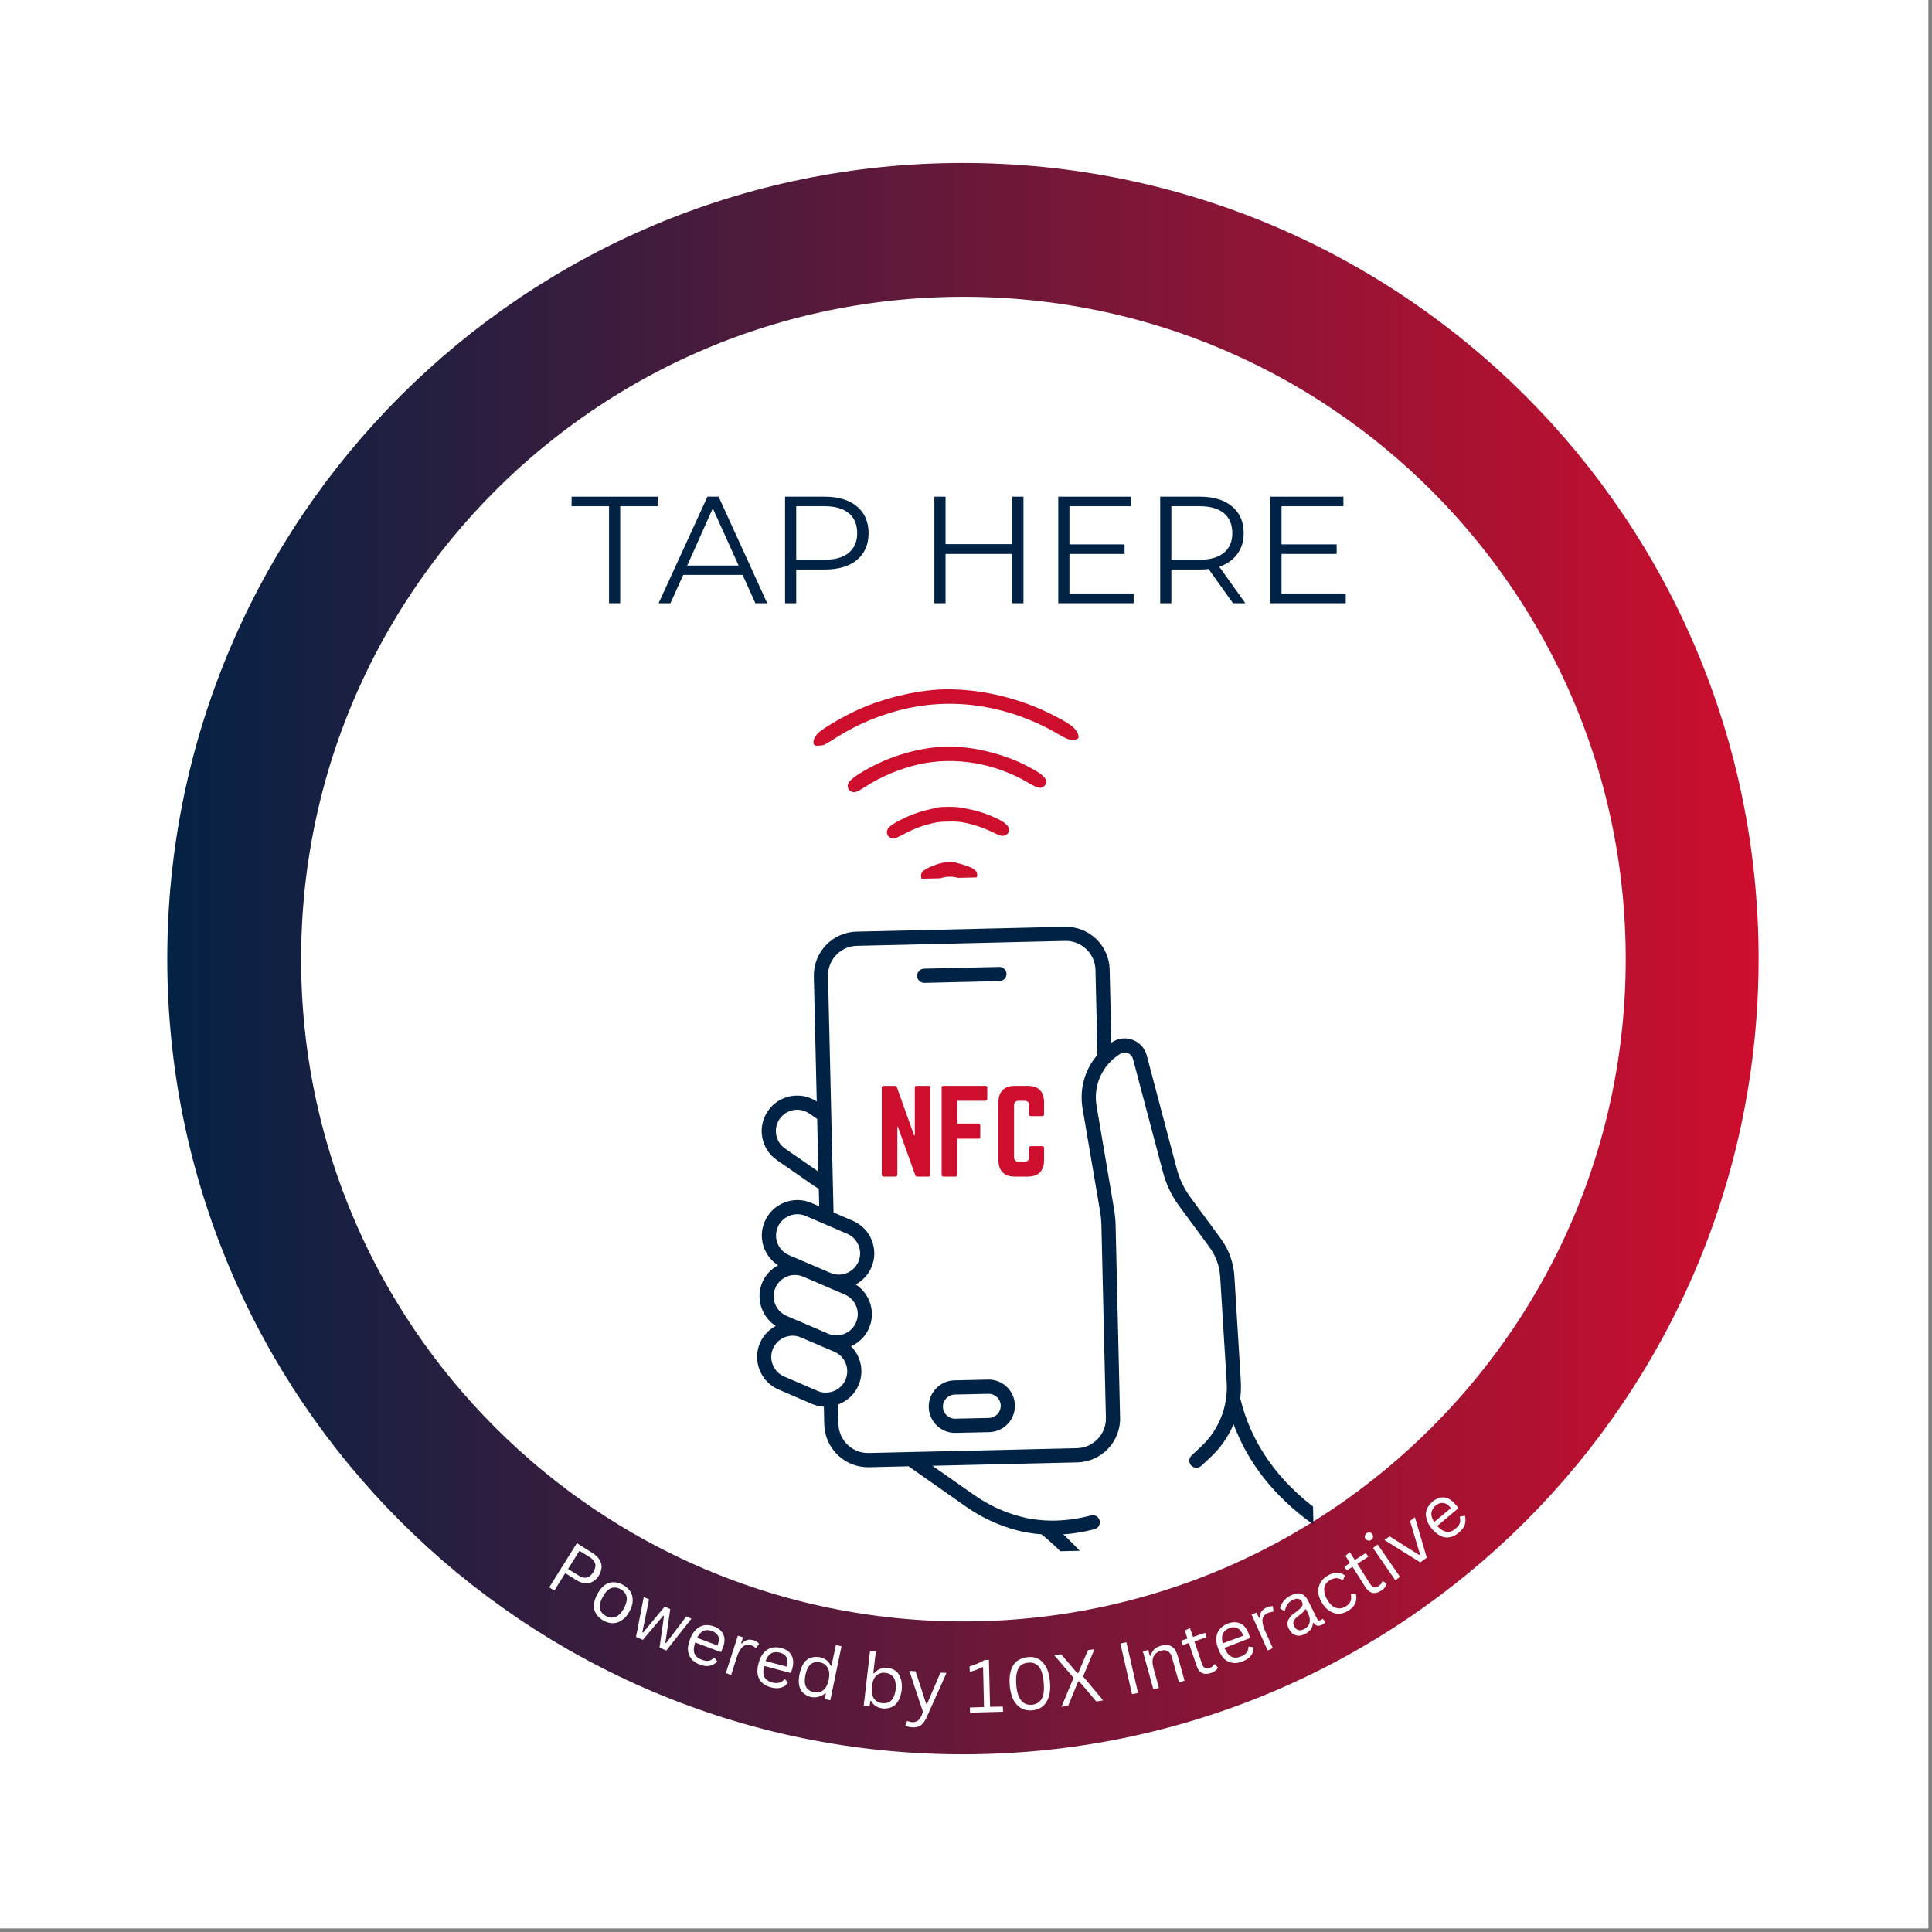 <svg xmlns="http://www.w3.org/2000/svg" xmlns:xlink="http://www.w3.org/1999/xlink" width="172" zoomAndPan="magnify" viewBox="0 0 129.75 129.75" height="172" preserveAspectRatio="xMidYMid meet" version="1.0"><rect x="0" y="0" width="129.75" height="129.75" fill="#808080" stroke="none"/><defs><g/><clipPath id="f20fb4fd2b"><path d="M 0 0 L 129.5 0 L 129.5 129.5 L 0 129.5 Z M 0 0 " clip-rule="nonzero"/></clipPath><clipPath id="0663417863"><path d="M 11.234 10.945 L 118.117 10.945 L 118.117 117.828 L 11.234 117.828 Z M 11.234 10.945 " clip-rule="nonzero"/></clipPath><clipPath id="f83176447c"><path d="M 64.676 10.945 C 35.16 10.945 11.234 34.871 11.234 64.387 C 11.234 93.902 35.16 117.828 64.676 117.828 C 94.188 117.828 118.117 93.902 118.117 64.387 C 118.117 34.871 94.188 10.945 64.676 10.945 Z M 64.676 10.945 " clip-rule="nonzero"/></clipPath><clipPath id="de511cb8fa"><path d="M 11.234 10.945 L 118.105 10.945 L 118.105 117.816 L 11.234 117.816 Z M 11.234 10.945 " clip-rule="nonzero"/></clipPath><clipPath id="1bbd7f8e09"><path d="M 64.668 10.945 C 35.16 10.945 11.234 34.871 11.234 64.383 C 11.234 93.891 35.16 117.816 64.668 117.816 C 94.18 117.816 118.105 93.891 118.105 64.383 C 118.105 34.871 94.18 10.945 64.668 10.945 Z M 64.668 10.945 " clip-rule="nonzero"/></clipPath><linearGradient x1="-0" gradientTransform="matrix(2.231, 0, 0, 2.231, 0, 0)" y1="32" x2="64" gradientUnits="userSpaceOnUse" y2="32" id="b642ac6999"><stop stop-opacity="1" stop-color="rgb(1.199%, 13.3%, 26.7%)" offset="0"/><stop stop-opacity="1" stop-color="rgb(1.509%, 13.269%, 26.665%)" offset="0.004"/><stop stop-opacity="1" stop-color="rgb(1.82%, 13.239%, 26.631%)" offset="0.008"/><stop stop-opacity="1" stop-color="rgb(2.132%, 13.208%, 26.598%)" offset="0.012"/><stop stop-opacity="1" stop-color="rgb(2.443%, 13.177%, 26.564%)" offset="0.016"/><stop stop-opacity="1" stop-color="rgb(2.754%, 13.147%, 26.529%)" offset="0.02"/><stop stop-opacity="1" stop-color="rgb(3.065%, 13.116%, 26.495%)" offset="0.023"/><stop stop-opacity="1" stop-color="rgb(3.375%, 13.086%, 26.46%)" offset="0.027"/><stop stop-opacity="1" stop-color="rgb(3.687%, 13.055%, 26.427%)" offset="0.031"/><stop stop-opacity="1" stop-color="rgb(3.998%, 13.025%, 26.393%)" offset="0.035"/><stop stop-opacity="1" stop-color="rgb(4.309%, 12.994%, 26.36%)" offset="0.039"/><stop stop-opacity="1" stop-color="rgb(4.619%, 12.964%, 26.324%)" offset="0.043"/><stop stop-opacity="1" stop-color="rgb(4.93%, 12.933%, 26.291%)" offset="0.047"/><stop stop-opacity="1" stop-color="rgb(5.241%, 12.903%, 26.257%)" offset="0.051"/><stop stop-opacity="1" stop-color="rgb(5.553%, 12.872%, 26.224%)" offset="0.055"/><stop stop-opacity="1" stop-color="rgb(5.862%, 12.842%, 26.189%)" offset="0.059"/><stop stop-opacity="1" stop-color="rgb(6.174%, 12.811%, 26.155%)" offset="0.062"/><stop stop-opacity="1" stop-color="rgb(6.485%, 12.781%, 26.122%)" offset="0.066"/><stop stop-opacity="1" stop-color="rgb(6.796%, 12.75%, 26.088%)" offset="0.07"/><stop stop-opacity="1" stop-color="rgb(7.106%, 12.72%, 26.053%)" offset="0.074"/><stop stop-opacity="1" stop-color="rgb(7.417%, 12.689%, 26.019%)" offset="0.078"/><stop stop-opacity="1" stop-color="rgb(7.729%, 12.659%, 25.986%)" offset="0.082"/><stop stop-opacity="1" stop-color="rgb(8.04%, 12.628%, 25.952%)" offset="0.086"/><stop stop-opacity="1" stop-color="rgb(8.351%, 12.598%, 25.917%)" offset="0.09"/><stop stop-opacity="1" stop-color="rgb(8.662%, 12.569%, 25.883%)" offset="0.094"/><stop stop-opacity="1" stop-color="rgb(8.972%, 12.538%, 25.85%)" offset="0.098"/><stop stop-opacity="1" stop-color="rgb(9.283%, 12.508%, 25.816%)" offset="0.102"/><stop stop-opacity="1" stop-color="rgb(9.595%, 12.477%, 25.781%)" offset="0.105"/><stop stop-opacity="1" stop-color="rgb(9.906%, 12.447%, 25.748%)" offset="0.109"/><stop stop-opacity="1" stop-color="rgb(10.216%, 12.416%, 25.713%)" offset="0.113"/><stop stop-opacity="1" stop-color="rgb(10.527%, 12.386%, 25.679%)" offset="0.117"/><stop stop-opacity="1" stop-color="rgb(10.838%, 12.355%, 25.645%)" offset="0.121"/><stop stop-opacity="1" stop-color="rgb(11.15%, 12.325%, 25.612%)" offset="0.125"/><stop stop-opacity="1" stop-color="rgb(11.459%, 12.294%, 25.577%)" offset="0.129"/><stop stop-opacity="1" stop-color="rgb(11.771%, 12.263%, 25.543%)" offset="0.133"/><stop stop-opacity="1" stop-color="rgb(12.082%, 12.233%, 25.51%)" offset="0.137"/><stop stop-opacity="1" stop-color="rgb(12.393%, 12.202%, 25.476%)" offset="0.141"/><stop stop-opacity="1" stop-color="rgb(12.703%, 12.172%, 25.441%)" offset="0.145"/><stop stop-opacity="1" stop-color="rgb(13.014%, 12.141%, 25.407%)" offset="0.148"/><stop stop-opacity="1" stop-color="rgb(13.325%, 12.111%, 25.374%)" offset="0.152"/><stop stop-opacity="1" stop-color="rgb(13.637%, 12.08%, 25.34%)" offset="0.156"/><stop stop-opacity="1" stop-color="rgb(13.948%, 12.05%, 25.305%)" offset="0.16"/><stop stop-opacity="1" stop-color="rgb(14.259%, 12.019%, 25.272%)" offset="0.164"/><stop stop-opacity="1" stop-color="rgb(14.569%, 11.989%, 25.238%)" offset="0.168"/><stop stop-opacity="1" stop-color="rgb(14.88%, 11.958%, 25.204%)" offset="0.172"/><stop stop-opacity="1" stop-color="rgb(15.192%, 11.928%, 25.169%)" offset="0.176"/><stop stop-opacity="1" stop-color="rgb(15.503%, 11.897%, 25.136%)" offset="0.18"/><stop stop-opacity="1" stop-color="rgb(15.813%, 11.867%, 25.102%)" offset="0.184"/><stop stop-opacity="1" stop-color="rgb(16.124%, 11.836%, 25.069%)" offset="0.188"/><stop stop-opacity="1" stop-color="rgb(16.435%, 11.806%, 25.034%)" offset="0.191"/><stop stop-opacity="1" stop-color="rgb(16.747%, 11.775%, 25%)" offset="0.195"/><stop stop-opacity="1" stop-color="rgb(17.056%, 11.745%, 24.965%)" offset="0.199"/><stop stop-opacity="1" stop-color="rgb(17.368%, 11.714%, 24.931%)" offset="0.203"/><stop stop-opacity="1" stop-color="rgb(17.679%, 11.684%, 24.898%)" offset="0.207"/><stop stop-opacity="1" stop-color="rgb(17.99%, 11.655%, 24.864%)" offset="0.211"/><stop stop-opacity="1" stop-color="rgb(18.3%, 11.624%, 24.829%)" offset="0.215"/><stop stop-opacity="1" stop-color="rgb(18.611%, 11.594%, 24.796%)" offset="0.219"/><stop stop-opacity="1" stop-color="rgb(18.922%, 11.563%, 24.762%)" offset="0.223"/><stop stop-opacity="1" stop-color="rgb(19.234%, 11.533%, 24.728%)" offset="0.227"/><stop stop-opacity="1" stop-color="rgb(19.543%, 11.502%, 24.693%)" offset="0.23"/><stop stop-opacity="1" stop-color="rgb(19.855%, 11.472%, 24.66%)" offset="0.234"/><stop stop-opacity="1" stop-color="rgb(20.166%, 11.441%, 24.626%)" offset="0.238"/><stop stop-opacity="1" stop-color="rgb(20.477%, 11.411%, 24.593%)" offset="0.242"/><stop stop-opacity="1" stop-color="rgb(20.789%, 11.38%, 24.557%)" offset="0.246"/><stop stop-opacity="1" stop-color="rgb(21.1%, 11.349%, 24.524%)" offset="0.25"/><stop stop-opacity="1" stop-color="rgb(21.41%, 11.319%, 24.49%)" offset="0.254"/><stop stop-opacity="1" stop-color="rgb(21.721%, 11.288%, 24.457%)" offset="0.258"/><stop stop-opacity="1" stop-color="rgb(22.032%, 11.258%, 24.422%)" offset="0.262"/><stop stop-opacity="1" stop-color="rgb(22.343%, 11.227%, 24.388%)" offset="0.266"/><stop stop-opacity="1" stop-color="rgb(22.653%, 11.197%, 24.355%)" offset="0.27"/><stop stop-opacity="1" stop-color="rgb(22.964%, 11.166%, 24.321%)" offset="0.273"/><stop stop-opacity="1" stop-color="rgb(23.276%, 11.136%, 24.286%)" offset="0.277"/><stop stop-opacity="1" stop-color="rgb(23.587%, 11.105%, 24.252%)" offset="0.281"/><stop stop-opacity="1" stop-color="rgb(23.897%, 11.075%, 24.217%)" offset="0.285"/><stop stop-opacity="1" stop-color="rgb(24.208%, 11.044%, 24.184%)" offset="0.289"/><stop stop-opacity="1" stop-color="rgb(24.519%, 11.014%, 24.15%)" offset="0.293"/><stop stop-opacity="1" stop-color="rgb(24.831%, 10.983%, 24.117%)" offset="0.297"/><stop stop-opacity="1" stop-color="rgb(25.14%, 10.953%, 24.081%)" offset="0.301"/><stop stop-opacity="1" stop-color="rgb(25.452%, 10.922%, 24.048%)" offset="0.305"/><stop stop-opacity="1" stop-color="rgb(25.763%, 10.892%, 24.014%)" offset="0.309"/><stop stop-opacity="1" stop-color="rgb(26.074%, 10.861%, 23.981%)" offset="0.312"/><stop stop-opacity="1" stop-color="rgb(26.385%, 10.831%, 23.946%)" offset="0.316"/><stop stop-opacity="1" stop-color="rgb(26.697%, 10.8%, 23.912%)" offset="0.32"/><stop stop-opacity="1" stop-color="rgb(27.007%, 10.77%, 23.878%)" offset="0.324"/><stop stop-opacity="1" stop-color="rgb(27.318%, 10.739%, 23.845%)" offset="0.328"/><stop stop-opacity="1" stop-color="rgb(27.629%, 10.709%, 23.81%)" offset="0.332"/><stop stop-opacity="1" stop-color="rgb(27.94%, 10.68%, 23.776%)" offset="0.336"/><stop stop-opacity="1" stop-color="rgb(28.25%, 10.649%, 23.743%)" offset="0.34"/><stop stop-opacity="1" stop-color="rgb(28.561%, 10.619%, 23.709%)" offset="0.344"/><stop stop-opacity="1" stop-color="rgb(28.873%, 10.588%, 23.674%)" offset="0.348"/><stop stop-opacity="1" stop-color="rgb(29.184%, 10.558%, 23.64%)" offset="0.352"/><stop stop-opacity="1" stop-color="rgb(29.494%, 10.527%, 23.607%)" offset="0.355"/><stop stop-opacity="1" stop-color="rgb(29.805%, 10.497%, 23.573%)" offset="0.359"/><stop stop-opacity="1" stop-color="rgb(30.116%, 10.466%, 23.538%)" offset="0.363"/><stop stop-opacity="1" stop-color="rgb(30.428%, 10.435%, 23.505%)" offset="0.367"/><stop stop-opacity="1" stop-color="rgb(30.737%, 10.405%, 23.471%)" offset="0.371"/><stop stop-opacity="1" stop-color="rgb(31.049%, 10.374%, 23.438%)" offset="0.375"/><stop stop-opacity="1" stop-color="rgb(31.36%, 10.344%, 23.402%)" offset="0.379"/><stop stop-opacity="1" stop-color="rgb(31.671%, 10.313%, 23.369%)" offset="0.383"/><stop stop-opacity="1" stop-color="rgb(31.982%, 10.283%, 23.334%)" offset="0.387"/><stop stop-opacity="1" stop-color="rgb(32.294%, 10.252%, 23.3%)" offset="0.391"/><stop stop-opacity="1" stop-color="rgb(32.603%, 10.222%, 23.267%)" offset="0.395"/><stop stop-opacity="1" stop-color="rgb(32.915%, 10.191%, 23.233%)" offset="0.398"/><stop stop-opacity="1" stop-color="rgb(33.226%, 10.161%, 23.198%)" offset="0.402"/><stop stop-opacity="1" stop-color="rgb(33.537%, 10.13%, 23.164%)" offset="0.406"/><stop stop-opacity="1" stop-color="rgb(33.847%, 10.1%, 23.131%)" offset="0.41"/><stop stop-opacity="1" stop-color="rgb(34.158%, 10.069%, 23.097%)" offset="0.414"/><stop stop-opacity="1" stop-color="rgb(34.47%, 10.039%, 23.062%)" offset="0.418"/><stop stop-opacity="1" stop-color="rgb(34.781%, 10.008%, 23.029%)" offset="0.422"/><stop stop-opacity="1" stop-color="rgb(35.091%, 9.978%, 22.995%)" offset="0.426"/><stop stop-opacity="1" stop-color="rgb(35.402%, 9.947%, 22.961%)" offset="0.43"/><stop stop-opacity="1" stop-color="rgb(35.713%, 9.917%, 22.926%)" offset="0.434"/><stop stop-opacity="1" stop-color="rgb(36.024%, 9.886%, 22.893%)" offset="0.438"/><stop stop-opacity="1" stop-color="rgb(36.334%, 9.856%, 22.859%)" offset="0.441"/><stop stop-opacity="1" stop-color="rgb(36.646%, 9.825%, 22.826%)" offset="0.445"/><stop stop-opacity="1" stop-color="rgb(36.957%, 9.795%, 22.791%)" offset="0.449"/><stop stop-opacity="1" stop-color="rgb(37.268%, 9.766%, 22.757%)" offset="0.453"/><stop stop-opacity="1" stop-color="rgb(37.578%, 9.735%, 22.723%)" offset="0.457"/><stop stop-opacity="1" stop-color="rgb(37.889%, 9.705%, 22.69%)" offset="0.461"/><stop stop-opacity="1" stop-color="rgb(38.2%, 9.674%, 22.655%)" offset="0.465"/><stop stop-opacity="1" stop-color="rgb(38.512%, 9.644%, 22.621%)" offset="0.469"/><stop stop-opacity="1" stop-color="rgb(38.823%, 9.613%, 22.586%)" offset="0.473"/><stop stop-opacity="1" stop-color="rgb(39.134%, 9.583%, 22.552%)" offset="0.477"/><stop stop-opacity="1" stop-color="rgb(39.444%, 9.552%, 22.519%)" offset="0.48"/><stop stop-opacity="1" stop-color="rgb(39.755%, 9.521%, 22.485%)" offset="0.484"/><stop stop-opacity="1" stop-color="rgb(40.067%, 9.491%, 22.45%)" offset="0.488"/><stop stop-opacity="1" stop-color="rgb(40.378%, 9.46%, 22.417%)" offset="0.492"/><stop stop-opacity="1" stop-color="rgb(40.688%, 9.43%, 22.383%)" offset="0.496"/><stop stop-opacity="1" stop-color="rgb(40.999%, 9.399%, 22.35%)" offset="0.5"/><stop stop-opacity="1" stop-color="rgb(41.31%, 9.369%, 22.314%)" offset="0.504"/><stop stop-opacity="1" stop-color="rgb(41.621%, 9.338%, 22.281%)" offset="0.508"/><stop stop-opacity="1" stop-color="rgb(41.931%, 9.308%, 22.247%)" offset="0.512"/><stop stop-opacity="1" stop-color="rgb(42.242%, 9.277%, 22.214%)" offset="0.516"/><stop stop-opacity="1" stop-color="rgb(42.554%, 9.247%, 22.179%)" offset="0.52"/><stop stop-opacity="1" stop-color="rgb(42.865%, 9.216%, 22.145%)" offset="0.523"/><stop stop-opacity="1" stop-color="rgb(43.175%, 9.186%, 22.112%)" offset="0.527"/><stop stop-opacity="1" stop-color="rgb(43.486%, 9.155%, 22.078%)" offset="0.531"/><stop stop-opacity="1" stop-color="rgb(43.797%, 9.125%, 22.043%)" offset="0.535"/><stop stop-opacity="1" stop-color="rgb(44.109%, 9.094%, 22.009%)" offset="0.539"/><stop stop-opacity="1" stop-color="rgb(44.42%, 9.064%, 21.976%)" offset="0.543"/><stop stop-opacity="1" stop-color="rgb(44.731%, 9.033%, 21.942%)" offset="0.547"/><stop stop-opacity="1" stop-color="rgb(45.041%, 9.003%, 21.907%)" offset="0.551"/><stop stop-opacity="1" stop-color="rgb(45.352%, 8.972%, 21.873%)" offset="0.555"/><stop stop-opacity="1" stop-color="rgb(45.663%, 8.942%, 21.838%)" offset="0.559"/><stop stop-opacity="1" stop-color="rgb(45.975%, 8.911%, 21.805%)" offset="0.562"/><stop stop-opacity="1" stop-color="rgb(46.284%, 8.881%, 21.771%)" offset="0.566"/><stop stop-opacity="1" stop-color="rgb(46.596%, 8.85%, 21.738%)" offset="0.57"/><stop stop-opacity="1" stop-color="rgb(46.907%, 8.82%, 21.703%)" offset="0.574"/><stop stop-opacity="1" stop-color="rgb(47.218%, 8.791%, 21.669%)" offset="0.578"/><stop stop-opacity="1" stop-color="rgb(47.528%, 8.76%, 21.635%)" offset="0.582"/><stop stop-opacity="1" stop-color="rgb(47.839%, 8.73%, 21.602%)" offset="0.586"/><stop stop-opacity="1" stop-color="rgb(48.151%, 8.699%, 21.567%)" offset="0.59"/><stop stop-opacity="1" stop-color="rgb(48.462%, 8.669%, 21.533%)" offset="0.594"/><stop stop-opacity="1" stop-color="rgb(48.772%, 8.638%, 21.5%)" offset="0.598"/><stop stop-opacity="1" stop-color="rgb(49.083%, 8.607%, 21.466%)" offset="0.602"/><stop stop-opacity="1" stop-color="rgb(49.394%, 8.577%, 21.431%)" offset="0.605"/><stop stop-opacity="1" stop-color="rgb(49.706%, 8.546%, 21.397%)" offset="0.609"/><stop stop-opacity="1" stop-color="rgb(50.017%, 8.516%, 21.364%)" offset="0.613"/><stop stop-opacity="1" stop-color="rgb(50.328%, 8.485%, 21.33%)" offset="0.617"/><stop stop-opacity="1" stop-color="rgb(50.638%, 8.455%, 21.295%)" offset="0.621"/><stop stop-opacity="1" stop-color="rgb(50.949%, 8.424%, 21.262%)" offset="0.625"/><stop stop-opacity="1" stop-color="rgb(51.26%, 8.394%, 21.228%)" offset="0.629"/><stop stop-opacity="1" stop-color="rgb(51.572%, 8.363%, 21.194%)" offset="0.633"/><stop stop-opacity="1" stop-color="rgb(51.881%, 8.333%, 21.159%)" offset="0.637"/><stop stop-opacity="1" stop-color="rgb(52.193%, 8.302%, 21.126%)" offset="0.641"/><stop stop-opacity="1" stop-color="rgb(52.504%, 8.272%, 21.091%)" offset="0.645"/><stop stop-opacity="1" stop-color="rgb(52.815%, 8.241%, 21.057%)" offset="0.648"/><stop stop-opacity="1" stop-color="rgb(53.125%, 8.211%, 21.024%)" offset="0.652"/><stop stop-opacity="1" stop-color="rgb(53.436%, 8.18%, 20.99%)" offset="0.656"/><stop stop-opacity="1" stop-color="rgb(53.748%, 8.15%, 20.955%)" offset="0.66"/><stop stop-opacity="1" stop-color="rgb(54.059%, 8.119%, 20.921%)" offset="0.664"/><stop stop-opacity="1" stop-color="rgb(54.369%, 8.089%, 20.888%)" offset="0.668"/><stop stop-opacity="1" stop-color="rgb(54.68%, 8.058%, 20.854%)" offset="0.672"/><stop stop-opacity="1" stop-color="rgb(54.991%, 8.028%, 20.819%)" offset="0.676"/><stop stop-opacity="1" stop-color="rgb(55.302%, 7.997%, 20.786%)" offset="0.68"/><stop stop-opacity="1" stop-color="rgb(55.614%, 7.967%, 20.752%)" offset="0.684"/><stop stop-opacity="1" stop-color="rgb(55.925%, 7.936%, 20.718%)" offset="0.688"/><stop stop-opacity="1" stop-color="rgb(56.235%, 7.906%, 20.683%)" offset="0.691"/><stop stop-opacity="1" stop-color="rgb(56.546%, 7.875%, 20.65%)" offset="0.695"/><stop stop-opacity="1" stop-color="rgb(56.857%, 7.845%, 20.616%)" offset="0.699"/><stop stop-opacity="1" stop-color="rgb(57.169%, 7.816%, 20.583%)" offset="0.703"/><stop stop-opacity="1" stop-color="rgb(57.478%, 7.785%, 20.547%)" offset="0.707"/><stop stop-opacity="1" stop-color="rgb(57.79%, 7.755%, 20.514%)" offset="0.711"/><stop stop-opacity="1" stop-color="rgb(58.101%, 7.724%, 20.48%)" offset="0.715"/><stop stop-opacity="1" stop-color="rgb(58.412%, 7.693%, 20.447%)" offset="0.719"/><stop stop-opacity="1" stop-color="rgb(58.722%, 7.663%, 20.412%)" offset="0.723"/><stop stop-opacity="1" stop-color="rgb(59.033%, 7.632%, 20.378%)" offset="0.727"/><stop stop-opacity="1" stop-color="rgb(59.344%, 7.602%, 20.343%)" offset="0.73"/><stop stop-opacity="1" stop-color="rgb(59.656%, 7.571%, 20.309%)" offset="0.734"/><stop stop-opacity="1" stop-color="rgb(59.966%, 7.541%, 20.276%)" offset="0.738"/><stop stop-opacity="1" stop-color="rgb(60.277%, 7.51%, 20.242%)" offset="0.742"/><stop stop-opacity="1" stop-color="rgb(60.588%, 7.48%, 20.207%)" offset="0.746"/><stop stop-opacity="1" stop-color="rgb(60.899%, 7.449%, 20.174%)" offset="0.75"/><stop stop-opacity="1" stop-color="rgb(61.209%, 7.419%, 20.14%)" offset="0.754"/><stop stop-opacity="1" stop-color="rgb(61.52%, 7.388%, 20.107%)" offset="0.758"/><stop stop-opacity="1" stop-color="rgb(61.832%, 7.358%, 20.071%)" offset="0.762"/><stop stop-opacity="1" stop-color="rgb(62.143%, 7.327%, 20.038%)" offset="0.766"/><stop stop-opacity="1" stop-color="rgb(62.454%, 7.297%, 20.004%)" offset="0.77"/><stop stop-opacity="1" stop-color="rgb(62.766%, 7.266%, 19.971%)" offset="0.773"/><stop stop-opacity="1" stop-color="rgb(63.075%, 7.236%, 19.936%)" offset="0.777"/><stop stop-opacity="1" stop-color="rgb(63.387%, 7.205%, 19.902%)" offset="0.781"/><stop stop-opacity="1" stop-color="rgb(63.698%, 7.175%, 19.868%)" offset="0.785"/><stop stop-opacity="1" stop-color="rgb(64.009%, 7.144%, 19.835%)" offset="0.789"/><stop stop-opacity="1" stop-color="rgb(64.319%, 7.114%, 19.8%)" offset="0.793"/><stop stop-opacity="1" stop-color="rgb(64.63%, 7.083%, 19.766%)" offset="0.797"/><stop stop-opacity="1" stop-color="rgb(64.941%, 7.053%, 19.733%)" offset="0.801"/><stop stop-opacity="1" stop-color="rgb(65.253%, 7.022%, 19.699%)" offset="0.805"/><stop stop-opacity="1" stop-color="rgb(65.562%, 6.992%, 19.664%)" offset="0.809"/><stop stop-opacity="1" stop-color="rgb(65.874%, 6.961%, 19.63%)" offset="0.812"/><stop stop-opacity="1" stop-color="rgb(66.185%, 6.931%, 19.595%)" offset="0.816"/><stop stop-opacity="1" stop-color="rgb(66.496%, 6.902%, 19.562%)" offset="0.82"/><stop stop-opacity="1" stop-color="rgb(66.806%, 6.871%, 19.528%)" offset="0.824"/><stop stop-opacity="1" stop-color="rgb(67.117%, 6.841%, 19.495%)" offset="0.828"/><stop stop-opacity="1" stop-color="rgb(67.429%, 6.81%, 19.46%)" offset="0.832"/><stop stop-opacity="1" stop-color="rgb(67.74%, 6.779%, 19.426%)" offset="0.836"/><stop stop-opacity="1" stop-color="rgb(68.051%, 6.749%, 19.392%)" offset="0.84"/><stop stop-opacity="1" stop-color="rgb(68.362%, 6.718%, 19.359%)" offset="0.844"/><stop stop-opacity="1" stop-color="rgb(68.672%, 6.688%, 19.324%)" offset="0.848"/><stop stop-opacity="1" stop-color="rgb(68.983%, 6.657%, 19.29%)" offset="0.852"/><stop stop-opacity="1" stop-color="rgb(69.295%, 6.627%, 19.257%)" offset="0.855"/><stop stop-opacity="1" stop-color="rgb(69.606%, 6.596%, 19.223%)" offset="0.859"/><stop stop-opacity="1" stop-color="rgb(69.916%, 6.566%, 19.188%)" offset="0.863"/><stop stop-opacity="1" stop-color="rgb(70.227%, 6.535%, 19.154%)" offset="0.867"/><stop stop-opacity="1" stop-color="rgb(70.538%, 6.505%, 19.121%)" offset="0.871"/><stop stop-opacity="1" stop-color="rgb(70.85%, 6.474%, 19.087%)" offset="0.875"/><stop stop-opacity="1" stop-color="rgb(71.159%, 6.444%, 19.052%)" offset="0.879"/><stop stop-opacity="1" stop-color="rgb(71.471%, 6.413%, 19.019%)" offset="0.883"/><stop stop-opacity="1" stop-color="rgb(71.782%, 6.383%, 18.985%)" offset="0.887"/><stop stop-opacity="1" stop-color="rgb(72.093%, 6.352%, 18.951%)" offset="0.891"/><stop stop-opacity="1" stop-color="rgb(72.403%, 6.322%, 18.916%)" offset="0.895"/><stop stop-opacity="1" stop-color="rgb(72.714%, 6.291%, 18.883%)" offset="0.898"/><stop stop-opacity="1" stop-color="rgb(73.026%, 6.261%, 18.849%)" offset="0.902"/><stop stop-opacity="1" stop-color="rgb(73.337%, 6.23%, 18.816%)" offset="0.906"/><stop stop-opacity="1" stop-color="rgb(73.648%, 6.2%, 18.781%)" offset="0.91"/><stop stop-opacity="1" stop-color="rgb(73.959%, 6.169%, 18.747%)" offset="0.914"/><stop stop-opacity="1" stop-color="rgb(74.269%, 6.139%, 18.712%)" offset="0.918"/><stop stop-opacity="1" stop-color="rgb(74.58%, 6.108%, 18.678%)" offset="0.922"/><stop stop-opacity="1" stop-color="rgb(74.892%, 6.078%, 18.645%)" offset="0.926"/><stop stop-opacity="1" stop-color="rgb(75.203%, 6.047%, 18.611%)" offset="0.93"/><stop stop-opacity="1" stop-color="rgb(75.513%, 6.017%, 18.576%)" offset="0.934"/><stop stop-opacity="1" stop-color="rgb(75.824%, 5.986%, 18.542%)" offset="0.938"/><stop stop-opacity="1" stop-color="rgb(76.135%, 5.956%, 18.509%)" offset="0.941"/><stop stop-opacity="1" stop-color="rgb(76.447%, 5.927%, 18.475%)" offset="0.945"/><stop stop-opacity="1" stop-color="rgb(76.756%, 5.896%, 18.44%)" offset="0.949"/><stop stop-opacity="1" stop-color="rgb(77.068%, 5.865%, 18.407%)" offset="0.953"/><stop stop-opacity="1" stop-color="rgb(77.379%, 5.835%, 18.373%)" offset="0.957"/><stop stop-opacity="1" stop-color="rgb(77.69%, 5.804%, 18.34%)" offset="0.961"/><stop stop-opacity="1" stop-color="rgb(78%, 5.774%, 18.304%)" offset="0.965"/><stop stop-opacity="1" stop-color="rgb(78.311%, 5.743%, 18.271%)" offset="0.969"/><stop stop-opacity="1" stop-color="rgb(78.622%, 5.713%, 18.237%)" offset="0.973"/><stop stop-opacity="1" stop-color="rgb(78.934%, 5.682%, 18.204%)" offset="0.977"/><stop stop-opacity="1" stop-color="rgb(79.243%, 5.652%, 18.169%)" offset="0.98"/><stop stop-opacity="1" stop-color="rgb(79.555%, 5.621%, 18.135%)" offset="0.984"/><stop stop-opacity="1" stop-color="rgb(79.866%, 5.591%, 18.102%)" offset="0.988"/><stop stop-opacity="1" stop-color="rgb(80.177%, 5.56%, 18.068%)" offset="0.992"/><stop stop-opacity="1" stop-color="rgb(80.489%, 5.53%, 18.033%)" offset="0.996"/><stop stop-opacity="1" stop-color="rgb(80.8%, 5.499%, 17.999%)" offset="1"/></linearGradient><clipPath id="d06eea376d"><path d="M 54 46 L 73 46 L 73 60 L 54 60 Z M 54 46 " clip-rule="nonzero"/></clipPath><clipPath id="d5a9b3a8b7"><path d="M 54.422 46.457 L 72.383 46.039 L 72.68 58.762 L 54.719 59.18 Z M 54.422 46.457 " clip-rule="nonzero"/></clipPath><clipPath id="be95127d32"><path d="M 54.422 46.457 L 72.383 46.039 L 72.68 58.762 L 54.719 59.18 Z M 54.422 46.457 " clip-rule="nonzero"/></clipPath><clipPath id="d765b8d708"><path d="M 50 62 L 89 62 L 89 105 L 50 105 Z M 50 62 " clip-rule="nonzero"/></clipPath><clipPath id="cc878f6a65"><path d="M 49.852 62.746 L 87.27 61.875 L 88.242 103.781 L 50.824 104.652 Z M 49.852 62.746 " clip-rule="nonzero"/></clipPath><clipPath id="d9242fc341"><path d="M 49.852 62.746 L 88.016 61.855 L 89.098 108.254 L 50.93 109.141 Z M 49.852 62.746 " clip-rule="nonzero"/></clipPath><clipPath id="f87a7d32ca"><path d="M 61 64 L 68 64 L 68 67 L 61 67 Z M 61 64 " clip-rule="nonzero"/></clipPath><clipPath id="9e7ae73c40"><path d="M 49.852 62.746 L 87.27 61.875 L 88.242 103.781 L 50.824 104.652 Z M 49.852 62.746 " clip-rule="nonzero"/></clipPath><clipPath id="034f34557f"><path d="M 49.852 62.746 L 88.016 61.855 L 89.098 108.254 L 50.93 109.141 Z M 49.852 62.746 " clip-rule="nonzero"/></clipPath><clipPath id="8c8061edd9"><path d="M 62 92 L 69 92 L 69 97 L 62 97 Z M 62 92 " clip-rule="nonzero"/></clipPath><clipPath id="7b003bf48b"><path d="M 49.852 62.746 L 87.27 61.875 L 88.242 103.781 L 50.824 104.652 Z M 49.852 62.746 " clip-rule="nonzero"/></clipPath><clipPath id="fee23568e2"><path d="M 49.852 62.746 L 88.016 61.855 L 89.098 108.254 L 50.93 109.141 Z M 49.852 62.746 " clip-rule="nonzero"/></clipPath></defs><g clip-path="url(#f20fb4fd2b)"><path fill="#ffffff" d="M 0 0 L 129.5 0 L 129.5 129.5 L 0 129.5 Z M 0 0 " fill-opacity="1" fill-rule="nonzero"/><path fill="#ffffff" d="M 0 0 L 129.5 0 L 129.5 129.5 L 0 129.5 Z M 0 0 " fill-opacity="1" fill-rule="nonzero"/></g><g clip-path="url(#0663417863)"><g clip-path="url(#f83176447c)"><path fill="#ffffff" d="M 11.234 10.945 L 118.117 10.945 L 118.117 117.828 L 11.234 117.828 Z M 11.234 10.945 " fill-opacity="1" fill-rule="nonzero"/></g></g><g clip-path="url(#de511cb8fa)"><g clip-path="url(#1bbd7f8e09)"><path stroke-linecap="butt" transform="matrix(0.749, 0, 0, 0.749, 11.235, 10.947)" fill="none" stroke-linejoin="miter" d="M 71.381 -0.002 C 31.961 -0.002 -0.001 31.96 -0.001 71.385 C -0.001 110.804 31.961 142.767 71.381 142.767 C 110.805 142.767 142.768 110.804 142.768 71.385 C 142.768 31.96 110.805 -0.002 71.381 -0.002 Z M 71.381 -0.002 " stroke="url(#b642ac6999)" stroke-width="24" stroke-miterlimit="4"/></g></g><g clip-path="url(#d06eea376d)"><g clip-path="url(#d5a9b3a8b7)"><g clip-path="url(#be95127d32)"><path fill="#ce0e2d" d="M 62.129 59.246 C 62.086 59.23 62.012 59.168 61.957 59.109 C 61.828 58.961 61.816 58.707 61.938 58.559 C 62.152 58.293 63.109 57.922 63.672 57.887 C 63.965 57.871 64.023 57.879 64.512 58.02 C 65.328 58.25 65.621 58.438 65.629 58.734 C 65.633 58.98 65.43 59.203 65.195 59.207 C 65.133 59.207 64.961 59.164 64.809 59.105 C 63.973 58.793 63.562 58.797 62.75 59.129 C 62.391 59.273 62.266 59.297 62.129 59.246 Z M 59.809 56.27 C 59.645 56.191 59.539 56.004 59.566 55.84 C 59.609 55.59 59.809 55.414 60.422 55.094 C 61.043 54.77 61.602 54.559 62.227 54.406 C 62.457 54.352 62.746 54.281 62.871 54.25 C 63.043 54.203 63.234 54.188 63.688 54.188 C 64.199 54.184 64.355 54.199 64.793 54.285 C 65.664 54.453 66.164 54.609 66.891 54.945 C 67.301 55.137 67.422 55.211 67.57 55.363 C 67.73 55.523 67.754 55.566 67.758 55.691 C 67.762 55.902 67.688 56.023 67.512 56.098 C 67.312 56.18 67.215 56.152 66.574 55.848 C 65.996 55.57 65.285 55.34 64.672 55.23 C 64.34 55.176 64.16 55.164 63.645 55.176 C 63.098 55.191 62.957 55.207 62.578 55.297 C 61.938 55.449 61.414 55.645 60.844 55.945 C 60.336 56.215 60.094 56.324 59.988 56.324 C 59.957 56.324 59.875 56.301 59.809 56.27 Z M 57.152 53.152 C 57.012 53.086 56.938 52.969 56.934 52.805 C 56.926 52.547 57.137 52.324 57.746 51.941 C 59.406 50.91 61.32 50.285 63.246 50.148 C 64.855 50.035 67.137 50.527 68.766 51.336 C 70.145 52.02 70.492 52.387 70.145 52.777 C 69.957 52.988 69.684 52.941 69.129 52.609 C 66.828 51.238 64.121 50.781 61.656 51.344 C 60.43 51.621 59.176 52.152 58.113 52.836 C 57.535 53.211 57.383 53.262 57.152 53.152 Z M 54.715 50.039 C 54.52 49.906 54.672 49.457 55.008 49.172 C 55.434 48.812 56.746 48.059 57.641 47.656 C 59.523 46.812 61.883 46.281 63.707 46.293 C 66.074 46.309 68.551 46.918 70.688 48.008 C 71.793 48.57 72.18 48.844 72.344 49.176 C 72.531 49.555 72.438 49.699 72.008 49.68 C 71.719 49.668 71.652 49.641 70.82 49.16 C 69.965 48.668 68.863 48.195 67.852 47.887 C 65.57 47.191 63.285 47.078 61.031 47.551 C 59.324 47.906 57.609 48.609 56.152 49.539 C 55.359 50.047 55.352 50.051 55.055 50.074 C 54.852 50.09 54.773 50.082 54.715 50.039 Z M 54.715 50.039 " fill-opacity="1" fill-rule="nonzero"/></g></g></g><g clip-path="url(#d765b8d708)"><g clip-path="url(#cc878f6a65)"><g clip-path="url(#d9242fc341)"><path fill="#002244" d="M 88.609 101.5 C 85.816 99.473 84.027 96.922 83.293 93.914 C 83.336 93.539 83.355 93.16 83.332 92.777 L 82.898 85.688 C 82.84 84.785 82.527 83.922 81.992 83.191 L 79.949 80.41 C 79.512 79.816 79.195 79.152 79.012 78.43 L 77.012 70.875 C 76.887 70.402 76.555 70.027 76.102 69.848 C 75.645 69.664 75.145 69.707 74.73 69.965 C 74.695 69.984 74.668 70.012 74.637 70.031 L 74.523 65.109 C 74.484 63.492 73.137 62.203 71.516 62.242 L 57.527 62.566 C 55.906 62.602 54.621 63.953 54.656 65.574 L 54.852 73.977 C 53.777 73.262 52.316 73.535 51.578 74.602 C 51.215 75.125 51.078 75.758 51.191 76.383 C 51.305 77.008 51.656 77.555 52.18 77.914 L 54.676 79.645 C 54.773 79.715 54.879 79.773 54.988 79.828 L 55.016 81.012 L 54.488 80.785 C 53.281 80.27 51.875 80.828 51.359 82.035 C 51.105 82.617 51.098 83.266 51.332 83.855 C 51.52 84.324 51.844 84.707 52.258 84.973 C 51.801 85.219 51.418 85.605 51.199 86.113 C 50.734 87.195 51.141 88.43 52.098 89.051 C 51.641 89.297 51.258 89.684 51.039 90.191 C 50.52 91.398 51.082 92.805 52.289 93.32 L 54.527 94.285 C 54.785 94.395 55.055 94.453 55.328 94.473 L 55.355 95.664 C 55.395 97.285 56.746 98.574 58.363 98.535 L 61.016 98.473 L 64.871 101.18 C 65.91 101.91 67.062 102.445 68.297 102.773 C 68.828 102.914 69.387 103 69.953 103.043 C 71.973 104.711 73.359 106.461 74.191 108.383 C 74.27 108.566 74.449 108.672 74.637 108.668 C 74.699 108.668 74.758 108.656 74.816 108.629 C 75.059 108.527 75.168 108.246 75.062 108.004 C 74.297 106.227 73.09 104.594 71.406 103.047 C 72.102 102.996 72.805 102.883 73.512 102.695 C 73.766 102.625 73.914 102.363 73.848 102.109 C 73.781 101.855 73.52 101.703 73.266 101.773 C 71.633 102.211 70 102.238 68.539 101.852 C 67.418 101.555 66.367 101.066 65.418 100.398 L 62.621 98.438 L 72.352 98.211 C 73.973 98.172 75.262 96.824 75.223 95.203 L 74.922 82.25 C 74.914 81.906 74.879 81.559 74.82 81.215 L 73.645 74.277 C 73.406 72.891 74.031 71.516 75.23 70.777 C 75.387 70.68 75.574 70.664 75.746 70.73 C 75.918 70.801 76.043 70.941 76.09 71.121 L 78.09 78.672 C 78.305 79.508 78.668 80.281 79.18 80.977 L 81.223 83.754 C 81.652 84.336 81.902 85.027 81.945 85.746 L 82.383 92.836 C 82.48 94.469 81.855 96.043 80.656 97.156 L 80.023 97.746 C 79.832 97.926 79.82 98.227 80 98.418 C 80.098 98.523 80.23 98.574 80.359 98.57 C 80.473 98.566 80.586 98.527 80.676 98.445 L 81.309 97.855 C 81.98 97.227 82.496 96.473 82.844 95.648 C 83.805 98.23 85.547 100.457 88.051 102.273 C 88.141 102.336 88.242 102.363 88.344 102.363 C 88.484 102.359 88.625 102.293 88.719 102.164 C 88.871 101.953 88.824 101.656 88.609 101.5 Z M 52.723 77.133 C 52.406 76.914 52.199 76.59 52.129 76.211 C 52.062 75.836 52.145 75.457 52.359 75.145 C 52.809 74.496 53.703 74.336 54.352 74.781 L 54.879 75.148 L 54.961 78.684 Z M 52.234 82.41 C 52.543 81.688 53.387 81.352 54.109 81.66 L 56.898 82.859 C 57.25 83.012 57.52 83.289 57.66 83.645 C 57.805 84 57.797 84.387 57.648 84.738 C 57.414 85.277 56.859 85.625 56.277 85.602 C 56.102 85.594 55.934 85.555 55.77 85.484 L 52.98 84.289 C 52.258 83.977 51.922 83.133 52.234 82.41 Z M 52.074 86.492 C 52.387 85.766 53.227 85.43 53.953 85.742 L 56.738 86.941 C 57.09 87.09 57.359 87.371 57.504 87.723 C 57.645 88.078 57.641 88.469 57.488 88.816 C 57.258 89.359 56.703 89.707 56.121 89.684 C 55.953 89.676 55.793 89.641 55.641 89.578 L 54.168 88.945 C 54.16 88.941 54.148 88.938 54.141 88.934 L 52.824 88.371 C 52.098 88.059 51.762 87.215 52.074 86.492 Z M 52.664 92.445 C 51.941 92.137 51.602 91.293 51.914 90.57 C 52.141 90.039 52.656 89.719 53.199 89.703 C 53.387 89.699 53.578 89.734 53.766 89.812 L 55.234 90.441 C 55.242 90.445 55.254 90.449 55.266 90.453 L 56.031 90.781 C 56.383 90.934 56.656 91.211 56.797 91.566 C 56.938 91.922 56.934 92.309 56.781 92.66 C 56.551 93.199 55.996 93.551 55.41 93.523 C 55.238 93.52 55.066 93.48 54.902 93.41 Z M 72.703 74.438 L 73.883 81.375 C 73.934 81.672 73.961 81.973 73.969 82.27 L 74.27 95.223 C 74.297 96.32 73.426 97.23 72.328 97.258 L 58.344 97.582 C 57.246 97.609 56.336 96.738 56.309 95.641 L 56.281 94.328 C 56.883 94.105 57.395 93.648 57.656 93.035 C 57.906 92.453 57.918 91.805 57.68 91.215 C 57.559 90.91 57.379 90.641 57.156 90.418 C 57.688 90.176 58.125 89.746 58.363 89.195 C 58.828 88.113 58.422 86.879 57.469 86.262 C 57.93 86.008 58.309 85.613 58.523 85.113 C 59.043 83.906 58.48 82.504 57.273 81.984 L 55.98 81.426 L 55.609 65.551 C 55.586 64.457 56.453 63.543 57.551 63.52 L 71.535 63.191 C 72.633 63.168 73.543 64.039 73.57 65.133 L 73.703 70.84 C 72.863 71.812 72.48 73.121 72.703 74.438 Z M 72.703 74.438 " fill-opacity="1" fill-rule="nonzero"/></g></g></g><g clip-path="url(#f87a7d32ca)"><g clip-path="url(#9e7ae73c40)"><g clip-path="url(#034f34557f)"><path fill="#002244" d="M 67.105 64.938 L 62.059 65.055 C 61.797 65.062 61.586 65.277 61.594 65.543 C 61.598 65.805 61.816 66.016 62.082 66.008 L 67.129 65.891 C 67.391 65.883 67.598 65.664 67.594 65.402 C 67.586 65.141 67.367 64.93 67.105 64.938 Z M 67.105 64.938 " fill-opacity="1" fill-rule="nonzero"/></g></g></g><g clip-path="url(#8c8061edd9)"><g clip-path="url(#7b003bf48b)"><g clip-path="url(#fee23568e2)"><path fill="#002244" d="M 66.355 92.652 L 64.098 92.703 C 63.125 92.727 62.352 93.535 62.371 94.508 C 62.395 95.48 63.207 96.254 64.18 96.23 L 66.438 96.18 C 67.41 96.156 68.184 95.348 68.16 94.375 C 68.137 93.402 67.328 92.629 66.355 92.652 Z M 66.414 95.227 L 64.156 95.277 C 63.707 95.289 63.336 94.934 63.324 94.488 C 63.316 94.039 63.672 93.668 64.117 93.656 L 66.379 93.605 C 66.824 93.594 67.195 93.949 67.207 94.395 C 67.219 94.844 66.863 95.215 66.414 95.227 Z M 66.414 95.227 " fill-opacity="1" fill-rule="nonzero"/></g></g></g><g fill="#002244" fill-opacity="1"><g transform="translate(38.34, 40.512)"><g><path d="M 2.562 -6.516 L 0.047 -6.516 L 0.047 -7.156 L 5.828 -7.156 L 5.828 -6.516 L 3.312 -6.516 L 3.312 0 L 2.562 0 Z M 2.562 -6.516 "/></g></g></g><g fill="#002244" fill-opacity="1"><g transform="translate(44.214, 40.512)"><g><path d="M 5.656 -1.906 L 1.672 -1.906 L 0.812 0 L 0.016 0 L 3.297 -7.156 L 4.047 -7.156 L 7.312 0 L 6.516 0 Z M 5.391 -2.531 L 3.656 -6.375 L 1.938 -2.531 Z M 5.391 -2.531 "/></g></g></g><g fill="#002244" fill-opacity="1"><g transform="translate(51.551, 40.512)"><g><path d="M 3.844 -7.156 C 4.758 -7.156 5.477 -6.938 6 -6.5 C 6.52 -6.07 6.781 -5.473 6.781 -4.703 C 6.781 -3.941 6.52 -3.344 6 -2.906 C 5.477 -2.477 4.758 -2.266 3.844 -2.266 L 1.922 -2.266 L 1.922 0 L 1.172 0 L 1.172 -7.156 Z M 3.828 -2.922 C 4.535 -2.922 5.078 -3.078 5.453 -3.391 C 5.828 -3.703 6.016 -4.141 6.016 -4.703 C 6.016 -5.285 5.828 -5.734 5.453 -6.047 C 5.078 -6.359 4.535 -6.516 3.828 -6.516 L 1.922 -6.516 L 1.922 -2.922 Z M 3.828 -2.922 "/></g></g></g><g fill="#002244" fill-opacity="1"><g transform="translate(58.898, 40.512)"><g/></g></g><g fill="#002244" fill-opacity="1"><g transform="translate(61.579, 40.512)"><g><path d="M 7.156 -7.156 L 7.156 0 L 6.406 0 L 6.406 -3.312 L 1.922 -3.312 L 1.922 0 L 1.172 0 L 1.172 -7.156 L 1.922 -7.156 L 1.922 -3.969 L 6.406 -3.969 L 6.406 -7.156 Z M 7.156 -7.156 "/></g></g></g><g fill="#002244" fill-opacity="1"><g transform="translate(69.899, 40.512)"><g><path d="M 6.234 -0.656 L 6.234 0 L 1.172 0 L 1.172 -7.156 L 6.078 -7.156 L 6.078 -6.516 L 1.922 -6.516 L 1.922 -3.953 L 5.625 -3.953 L 5.625 -3.312 L 1.922 -3.312 L 1.922 -0.656 Z M 6.234 -0.656 "/></g></g></g><g fill="#002244" fill-opacity="1"><g transform="translate(76.744, 40.512)"><g><path d="M 6.062 0 L 4.422 -2.297 C 4.234 -2.273 4.039 -2.266 3.844 -2.266 L 1.922 -2.266 L 1.922 0 L 1.172 0 L 1.172 -7.156 L 3.844 -7.156 C 4.758 -7.156 5.477 -6.938 6 -6.5 C 6.52 -6.07 6.781 -5.473 6.781 -4.703 C 6.781 -4.148 6.633 -3.68 6.344 -3.297 C 6.062 -2.91 5.66 -2.629 5.141 -2.453 L 6.891 0 Z M 3.828 -2.922 C 4.535 -2.922 5.078 -3.078 5.453 -3.391 C 5.828 -3.703 6.016 -4.141 6.016 -4.703 C 6.016 -5.285 5.828 -5.734 5.453 -6.047 C 5.078 -6.359 4.535 -6.516 3.828 -6.516 L 1.922 -6.516 L 1.922 -2.922 Z M 3.828 -2.922 "/></g></g></g><g fill="#002244" fill-opacity="1"><g transform="translate(84.143, 40.512)"><g><path d="M 6.234 -0.656 L 6.234 0 L 1.172 0 L 1.172 -7.156 L 6.078 -7.156 L 6.078 -6.516 L 1.922 -6.516 L 1.922 -3.953 L 5.625 -3.953 L 5.625 -3.312 L 1.922 -3.312 L 1.922 -0.656 Z M 6.234 -0.656 "/></g></g></g><g fill="#ffffff" fill-opacity="1"><g transform="translate(36.431, 106.322)"><g><path d="M 3.375 -2.016 C 3.57 -1.891 3.723 -1.742 3.828 -1.578 C 3.93 -1.422 3.977 -1.25 3.969 -1.062 C 3.957 -0.875 3.895 -0.688 3.781 -0.5 C 3.664 -0.312 3.523 -0.176 3.359 -0.094 C 3.191 -0.008 3.016 0.02 2.828 0 C 2.641 -0.02 2.445 -0.094 2.25 -0.219 L 1.531 -0.672 L 0.797 0.5 L 0.453 0.281 L 2.312 -2.688 Z M 2.422 -0.516 C 2.828 -0.254 3.156 -0.328 3.406 -0.734 C 3.664 -1.141 3.594 -1.473 3.188 -1.734 L 2.484 -2.172 L 1.719 -0.953 Z M 2.422 -0.516 "/></g></g></g><g fill="#ffffff" fill-opacity="1"><g transform="translate(39.224, 108.071)"><g><path d="M 1.312 0.766 C 1.094 0.648 0.926 0.5 0.812 0.312 C 0.695 0.133 0.645 -0.062 0.656 -0.281 C 0.676 -0.508 0.754 -0.754 0.891 -1.016 C 1.035 -1.273 1.195 -1.473 1.375 -1.609 C 1.562 -1.742 1.758 -1.812 1.969 -1.812 C 2.176 -1.812 2.391 -1.754 2.609 -1.641 C 2.828 -1.516 2.992 -1.363 3.109 -1.188 C 3.223 -1.008 3.273 -0.805 3.266 -0.578 C 3.266 -0.348 3.191 -0.102 3.047 0.156 C 2.91 0.414 2.742 0.609 2.547 0.734 C 2.359 0.867 2.16 0.938 1.953 0.938 C 1.742 0.945 1.531 0.891 1.312 0.766 Z M 1.469 0.453 C 1.695 0.578 1.91 0.598 2.109 0.516 C 2.316 0.441 2.504 0.254 2.672 -0.047 C 2.836 -0.359 2.898 -0.617 2.859 -0.828 C 2.816 -1.047 2.68 -1.219 2.453 -1.344 C 2.223 -1.469 2.004 -1.488 1.797 -1.406 C 1.598 -1.32 1.414 -1.125 1.25 -0.812 C 1.082 -0.508 1.02 -0.254 1.062 -0.047 C 1.102 0.16 1.238 0.328 1.469 0.453 Z M 1.469 0.453 "/></g></g></g><g fill="#ffffff" fill-opacity="1"><g transform="translate(41.982, 109.584)"><g><path d="M 1.188 0.547 L 0.734 0.344 L 1.25 -2.328 L 1.609 -2.172 L 1.156 0.031 L 1.203 0.062 L 2.656 -1.688 L 3.031 -1.516 L 2.703 0.75 L 2.75 0.766 L 4.109 -1.031 L 4.453 -0.875 L 2.766 1.266 L 2.312 1.062 L 2.609 -1.047 L 2.562 -1.078 Z M 1.188 0.547 "/></g></g></g><g fill="#ffffff" fill-opacity="1"><g transform="translate(45.594, 111.211)"><g><path d="M 2.797 -0.266 L 1.094 -0.906 C 0.988 -0.602 0.973 -0.352 1.047 -0.156 C 1.129 0.031 1.289 0.164 1.531 0.25 C 1.707 0.32 1.859 0.348 1.984 0.328 C 2.117 0.305 2.242 0.238 2.359 0.125 L 2.406 0.141 L 2.578 0.375 C 2.441 0.52 2.273 0.613 2.078 0.656 C 1.891 0.707 1.664 0.68 1.406 0.578 C 1.164 0.492 0.977 0.367 0.844 0.203 C 0.719 0.047 0.641 -0.141 0.609 -0.359 C 0.586 -0.578 0.633 -0.832 0.75 -1.125 C 0.852 -1.406 0.988 -1.625 1.156 -1.781 C 1.32 -1.938 1.504 -2.031 1.703 -2.062 C 1.91 -2.094 2.129 -2.066 2.359 -1.984 C 2.672 -1.867 2.879 -1.688 2.984 -1.438 C 3.098 -1.195 3.086 -0.906 2.953 -0.562 C 2.898 -0.414 2.863 -0.32 2.844 -0.281 Z M 2.594 -0.703 C 2.695 -0.961 2.711 -1.172 2.641 -1.328 C 2.566 -1.484 2.43 -1.598 2.234 -1.672 C 2.016 -1.754 1.82 -1.758 1.656 -1.688 C 1.488 -1.613 1.344 -1.457 1.219 -1.219 Z M 2.594 -0.703 "/></g></g></g><g fill="#ffffff" fill-opacity="1"><g transform="translate(48.307, 112.223)"><g><path d="M 0.438 0.141 L 1.25 -2.375 L 1.594 -2.266 L 1.469 -1.875 L 1.516 -1.844 C 1.723 -2.094 1.988 -2.164 2.312 -2.062 C 2.477 -2.008 2.598 -1.93 2.672 -1.828 L 2.469 -1.547 L 2.422 -1.562 C 2.348 -1.633 2.25 -1.691 2.125 -1.734 C 1.926 -1.797 1.75 -1.766 1.594 -1.641 C 1.438 -1.523 1.301 -1.301 1.188 -0.969 L 0.797 0.266 Z M 0.438 0.141 "/></g></g></g><g fill="#ffffff" fill-opacity="1"><g transform="translate(50.323, 112.882)"><g><path d="M 2.75 -0.531 L 1 -1 C 0.914 -0.688 0.922 -0.438 1.016 -0.25 C 1.117 -0.07 1.297 0.047 1.547 0.109 C 1.723 0.16 1.875 0.164 2 0.125 C 2.133 0.094 2.254 0.016 2.359 -0.109 L 2.406 -0.094 L 2.594 0.109 C 2.488 0.285 2.336 0.398 2.141 0.453 C 1.953 0.516 1.723 0.508 1.453 0.438 C 1.203 0.375 1.004 0.27 0.859 0.125 C 0.711 -0.008 0.613 -0.188 0.562 -0.406 C 0.52 -0.633 0.539 -0.895 0.625 -1.188 C 0.695 -1.477 0.812 -1.711 0.969 -1.891 C 1.133 -2.066 1.312 -2.176 1.5 -2.219 C 1.695 -2.27 1.914 -2.266 2.156 -2.203 C 2.477 -2.117 2.703 -1.957 2.828 -1.719 C 2.961 -1.488 2.984 -1.195 2.891 -0.844 C 2.848 -0.695 2.816 -0.598 2.797 -0.547 Z M 2.516 -0.953 C 2.586 -1.223 2.582 -1.43 2.5 -1.578 C 2.414 -1.734 2.27 -1.836 2.062 -1.891 C 1.832 -1.953 1.633 -1.938 1.469 -1.844 C 1.312 -1.758 1.188 -1.586 1.094 -1.328 Z M 2.516 -0.953 "/></g></g></g><g fill="#ffffff" fill-opacity="1"><g transform="translate(53.137, 113.641)"><g><path d="M 1.328 0.328 C 1.117 0.273 0.941 0.18 0.797 0.047 C 0.66 -0.078 0.57 -0.25 0.531 -0.469 C 0.488 -0.688 0.5 -0.938 0.562 -1.219 C 0.625 -1.52 0.719 -1.766 0.844 -1.953 C 0.977 -2.141 1.141 -2.258 1.328 -2.312 C 1.516 -2.375 1.719 -2.383 1.938 -2.344 C 2.102 -2.301 2.242 -2.238 2.359 -2.156 C 2.484 -2.07 2.582 -1.941 2.656 -1.766 L 2.703 -1.766 L 3 -3.156 L 3.375 -3.078 L 2.625 0.547 L 2.25 0.469 L 2.328 0.094 L 2.281 0.078 C 2.176 0.172 2.039 0.242 1.875 0.297 C 1.707 0.359 1.523 0.367 1.328 0.328 Z M 1.531 0 C 1.77 0.051 1.973 0.008 2.141 -0.125 C 2.316 -0.258 2.441 -0.488 2.516 -0.812 C 2.586 -1.164 2.566 -1.438 2.453 -1.625 C 2.348 -1.82 2.176 -1.945 1.938 -2 C 1.688 -2.051 1.477 -2.008 1.312 -1.875 C 1.145 -1.738 1.023 -1.492 0.953 -1.141 C 0.816 -0.484 1.008 -0.102 1.531 0 Z M 1.531 0 "/></g></g></g><g fill="#ffffff" fill-opacity="1"><g transform="translate(56.302, 114.267)"><g/></g></g><g fill="#ffffff" fill-opacity="1"><g transform="translate(57.556, 114.488)"><g><path d="M 1.734 0.25 C 1.547 0.227 1.383 0.172 1.25 0.078 C 1.113 -0.004 1.016 -0.113 0.953 -0.25 L 0.891 -0.266 L 0.844 0.094 L 0.453 0.047 L 0.875 -3.625 L 1.266 -3.578 L 1.094 -2.141 L 1.156 -2.109 C 1.383 -2.391 1.691 -2.508 2.078 -2.469 C 2.297 -2.445 2.477 -2.375 2.625 -2.25 C 2.77 -2.133 2.875 -1.969 2.938 -1.75 C 3.008 -1.539 3.031 -1.281 3 -0.969 C 2.957 -0.688 2.879 -0.445 2.766 -0.25 C 2.648 -0.051 2.504 0.082 2.328 0.156 C 2.148 0.238 1.953 0.27 1.734 0.25 Z M 1.672 -0.109 C 2.203 -0.047 2.508 -0.348 2.594 -1.016 C 2.625 -1.367 2.582 -1.633 2.469 -1.812 C 2.352 -2 2.164 -2.109 1.906 -2.141 C 1.664 -2.172 1.461 -2.109 1.297 -1.953 C 1.129 -1.805 1.031 -1.555 1 -1.203 C 0.957 -0.879 1 -0.625 1.125 -0.438 C 1.25 -0.25 1.43 -0.141 1.672 -0.109 Z M 1.672 -0.109 "/></g></g></g><g fill="#ffffff" fill-opacity="1"><g transform="translate(60.785, 114.85)"><g><path d="M 0.469 1.156 C 0.375 1.145 0.285 1.129 0.203 1.109 C 0.129 1.098 0.066 1.07 0.016 1.031 L 0.125 0.734 L 0.156 0.734 C 0.188 0.742 0.227 0.754 0.281 0.766 C 0.344 0.785 0.406 0.801 0.469 0.812 C 0.57 0.812 0.66 0.797 0.734 0.766 C 0.816 0.742 0.879 0.703 0.922 0.641 C 0.973 0.586 1.031 0.504 1.094 0.391 L 1.203 0.125 L 0.281 -2.641 L 0.703 -2.609 L 1.422 -0.406 L 1.469 -0.406 L 2.375 -2.516 L 2.781 -2.5 L 1.438 0.5 C 1.363 0.664 1.281 0.797 1.188 0.891 C 1.102 0.992 1 1.066 0.875 1.109 C 0.758 1.148 0.625 1.164 0.469 1.156 Z M 0.469 1.156 "/></g></g></g><g fill="#ffffff" fill-opacity="1"><g transform="translate(63.633, 114.988)"><g/></g></g><g fill="#ffffff" fill-opacity="1"><g transform="translate(64.897, 115.018)"><g><path d="M 0.25 0 L 0.234 -0.344 L 1.188 -0.375 L 1.125 -3.047 L 1.078 -3.062 C 0.922 -2.977 0.785 -2.914 0.672 -2.875 C 0.555 -2.832 0.41 -2.785 0.234 -2.734 L 0.219 -3.109 C 0.395 -3.16 0.57 -3.223 0.75 -3.297 C 0.926 -3.367 1.082 -3.445 1.219 -3.531 L 1.516 -3.547 L 1.594 -0.391 L 2.453 -0.406 L 2.469 -0.062 Z M 0.25 0 "/></g></g></g><g fill="#ffffff" fill-opacity="1"><g transform="translate(67.607, 114.961)"><g><path d="M 1.719 -0.094 C 1.469 -0.07 1.234 -0.113 1.016 -0.219 C 0.797 -0.332 0.613 -0.516 0.469 -0.766 C 0.332 -1.023 0.242 -1.363 0.203 -1.781 C 0.172 -2.188 0.203 -2.531 0.297 -2.812 C 0.391 -3.094 0.535 -3.301 0.734 -3.438 C 0.941 -3.57 1.172 -3.648 1.422 -3.672 C 1.68 -3.703 1.91 -3.664 2.109 -3.562 C 2.316 -3.457 2.492 -3.273 2.641 -3.016 C 2.785 -2.754 2.875 -2.422 2.906 -2.016 C 2.945 -1.598 2.914 -1.25 2.812 -0.969 C 2.719 -0.695 2.578 -0.488 2.391 -0.344 C 2.203 -0.207 1.977 -0.125 1.719 -0.094 Z M 1.688 -0.469 C 1.988 -0.5 2.207 -0.629 2.344 -0.859 C 2.488 -1.098 2.535 -1.473 2.484 -1.984 C 2.441 -2.484 2.332 -2.832 2.156 -3.031 C 1.988 -3.238 1.754 -3.328 1.453 -3.297 C 1.254 -3.285 1.086 -3.227 0.953 -3.125 C 0.828 -3.02 0.738 -2.859 0.688 -2.641 C 0.633 -2.422 0.617 -2.145 0.641 -1.812 C 0.672 -1.469 0.734 -1.195 0.828 -1 C 0.922 -0.801 1.035 -0.66 1.172 -0.578 C 1.316 -0.492 1.488 -0.457 1.688 -0.469 Z M 1.688 -0.469 "/></g></g></g><g fill="#ffffff" fill-opacity="1"><g transform="translate(71.145, 114.647)"><g><path d="M 0.594 -0.094 L 0.141 -0.016 L 0.953 -1.969 L -0.344 -3.484 L 0.125 -3.547 L 1.203 -2.281 L 1.266 -2.281 L 1.922 -3.828 L 2.359 -3.891 L 1.594 -2.062 L 2.938 -0.453 L 2.484 -0.375 L 1.328 -1.734 L 1.266 -1.734 Z M 0.594 -0.094 "/></g></g></g><g fill="#ffffff" fill-opacity="1"><g transform="translate(74.285, 114.143)"><g/></g></g><g fill="#ffffff" fill-opacity="1"><g transform="translate(75.507, 113.902)"><g><path d="M 0.922 -0.203 L 0.516 -0.125 L -0.266 -3.531 L 0.141 -3.609 Z M 0.922 -0.203 "/></g></g></g><g fill="#ffffff" fill-opacity="1"><g transform="translate(77.019, 113.576)"><g><path d="M 0.438 -0.125 L -0.266 -2.672 L 0.094 -2.766 L 0.203 -2.375 L 0.25 -2.375 C 0.301 -2.539 0.379 -2.68 0.484 -2.797 C 0.598 -2.91 0.75 -2.992 0.938 -3.047 C 1.238 -3.129 1.484 -3.113 1.672 -3 C 1.859 -2.883 1.992 -2.664 2.078 -2.344 L 2.531 -0.703 L 2.156 -0.594 L 1.703 -2.219 C 1.66 -2.383 1.602 -2.504 1.531 -2.578 C 1.469 -2.66 1.391 -2.711 1.297 -2.734 C 1.211 -2.766 1.098 -2.758 0.953 -2.719 C 0.723 -2.656 0.555 -2.523 0.453 -2.328 C 0.359 -2.129 0.359 -1.863 0.453 -1.531 L 0.812 -0.219 Z M 0.438 -0.125 "/></g></g></g><g fill="#ffffff" fill-opacity="1"><g transform="translate(80.028, 112.732)"><g><path d="M 1.562 -0.969 L 1.766 -0.734 C 1.723 -0.648 1.66 -0.578 1.578 -0.516 C 1.492 -0.453 1.398 -0.406 1.297 -0.375 C 0.805 -0.219 0.484 -0.383 0.328 -0.875 L -0.188 -2.391 L -0.609 -2.25 L -0.703 -2.547 L -0.281 -2.688 L -0.453 -3.234 L -0.109 -3.391 L 0.094 -2.797 L 0.906 -3.078 L 1 -2.781 L 0.188 -2.5 L 0.688 -1.016 C 0.781 -0.723 0.953 -0.617 1.203 -0.703 C 1.336 -0.754 1.441 -0.836 1.516 -0.953 Z M 1.562 -0.969 "/></g></g></g><g fill="#ffffff" fill-opacity="1"><g transform="translate(82.015, 112.082)"><g><path d="M 1.906 -2.062 L 0.219 -1.406 C 0.344 -1.113 0.492 -0.922 0.672 -0.828 C 0.859 -0.734 1.066 -0.734 1.297 -0.828 C 1.473 -0.891 1.602 -0.973 1.688 -1.078 C 1.781 -1.191 1.828 -1.328 1.828 -1.484 L 1.875 -1.5 L 2.172 -1.453 C 2.18 -1.242 2.125 -1.055 2 -0.891 C 1.883 -0.734 1.691 -0.602 1.422 -0.5 C 1.191 -0.406 0.973 -0.375 0.766 -0.406 C 0.555 -0.438 0.367 -0.523 0.203 -0.672 C 0.047 -0.828 -0.082 -1.047 -0.188 -1.328 C -0.301 -1.609 -0.348 -1.863 -0.328 -2.094 C -0.305 -2.332 -0.227 -2.523 -0.094 -2.672 C 0.031 -2.828 0.207 -2.953 0.438 -3.047 C 0.738 -3.16 1.016 -3.164 1.266 -3.062 C 1.516 -2.957 1.707 -2.727 1.844 -2.375 C 1.895 -2.238 1.926 -2.148 1.938 -2.109 Z M 1.484 -2.234 C 1.379 -2.492 1.25 -2.66 1.094 -2.734 C 0.938 -2.816 0.758 -2.82 0.562 -2.75 C 0.344 -2.664 0.191 -2.535 0.109 -2.359 C 0.035 -2.191 0.035 -1.977 0.109 -1.719 Z M 1.484 -2.234 "/></g></g></g><g fill="#ffffff" fill-opacity="1"><g transform="translate(84.713, 111.029)"><g><path d="M 0.422 -0.188 L -0.656 -2.594 L -0.328 -2.734 L -0.156 -2.375 L -0.109 -2.391 C -0.109 -2.711 0.047 -2.941 0.359 -3.078 C 0.523 -3.148 0.66 -3.176 0.766 -3.156 L 0.812 -2.812 L 0.766 -2.781 C 0.66 -2.781 0.551 -2.754 0.438 -2.703 C 0.238 -2.617 0.117 -2.484 0.078 -2.297 C 0.047 -2.109 0.098 -1.852 0.234 -1.531 L 0.766 -0.344 Z M 0.422 -0.188 "/></g></g></g><g fill="#ffffff" fill-opacity="1"><g transform="translate(86.653, 110.175)"><g><path d="M 1 -0.438 C 0.758 -0.32 0.547 -0.297 0.359 -0.359 C 0.172 -0.422 0.02 -0.562 -0.094 -0.781 C -0.164 -0.914 -0.195 -1.047 -0.188 -1.172 C -0.176 -1.297 -0.125 -1.422 -0.031 -1.547 C 0.051 -1.672 0.188 -1.789 0.375 -1.906 C 0.531 -2.031 0.645 -2.129 0.719 -2.203 C 0.789 -2.285 0.828 -2.359 0.828 -2.422 C 0.828 -2.484 0.812 -2.547 0.781 -2.609 C 0.727 -2.711 0.648 -2.773 0.547 -2.797 C 0.453 -2.828 0.32 -2.801 0.156 -2.719 C 0 -2.645 -0.113 -2.547 -0.188 -2.422 C -0.27 -2.305 -0.328 -2.172 -0.359 -2.016 L -0.406 -1.984 L -0.688 -2.156 C -0.656 -2.32 -0.578 -2.484 -0.453 -2.641 C -0.336 -2.797 -0.18 -2.922 0.016 -3.016 C 0.297 -3.16 0.531 -3.203 0.719 -3.141 C 0.906 -3.078 1.055 -2.941 1.172 -2.734 L 1.797 -1.469 C 1.859 -1.344 1.941 -1.312 2.047 -1.375 C 2.086 -1.383 2.125 -1.41 2.156 -1.453 L 2.188 -1.453 L 2.359 -1.234 C 2.336 -1.203 2.305 -1.172 2.266 -1.141 C 2.223 -1.109 2.18 -1.082 2.141 -1.062 C 2.016 -1 1.906 -0.977 1.812 -1 C 1.719 -1.02 1.633 -1.082 1.562 -1.188 L 1.516 -1.172 C 1.516 -1.016 1.469 -0.875 1.375 -0.75 C 1.289 -0.633 1.164 -0.531 1 -0.438 Z M 0.922 -0.766 C 1.055 -0.828 1.156 -0.91 1.219 -1.016 C 1.289 -1.129 1.32 -1.25 1.312 -1.375 C 1.312 -1.508 1.273 -1.656 1.203 -1.812 L 1.062 -2.094 L 1 -2.094 C 0.977 -2.039 0.93 -1.977 0.859 -1.906 C 0.797 -1.844 0.707 -1.77 0.594 -1.688 C 0.457 -1.594 0.359 -1.504 0.297 -1.422 C 0.242 -1.348 0.211 -1.27 0.203 -1.188 C 0.203 -1.113 0.223 -1.035 0.266 -0.953 C 0.336 -0.816 0.43 -0.734 0.547 -0.703 C 0.66 -0.672 0.785 -0.691 0.922 -0.766 Z M 0.922 -0.766 "/></g></g></g><g fill="#ffffff" fill-opacity="1"><g transform="translate(89.173, 108.905)"><g><path d="M 1.328 -0.703 C 1.129 -0.586 0.926 -0.531 0.719 -0.531 C 0.508 -0.531 0.305 -0.594 0.109 -0.719 C -0.086 -0.844 -0.258 -1.031 -0.406 -1.281 C -0.551 -1.531 -0.629 -1.77 -0.641 -2 C -0.648 -2.238 -0.598 -2.445 -0.484 -2.625 C -0.379 -2.812 -0.227 -2.961 -0.031 -3.078 C 0.219 -3.223 0.438 -3.289 0.625 -3.281 C 0.82 -3.281 1 -3.219 1.156 -3.094 L 1.031 -2.812 L 0.984 -2.781 C 0.848 -2.875 0.711 -2.922 0.578 -2.922 C 0.441 -2.922 0.297 -2.875 0.141 -2.781 C -0.004 -2.695 -0.109 -2.594 -0.172 -2.469 C -0.234 -2.344 -0.254 -2.195 -0.234 -2.031 C -0.223 -1.863 -0.16 -1.68 -0.047 -1.484 C 0.066 -1.297 0.188 -1.148 0.312 -1.047 C 0.445 -0.953 0.586 -0.898 0.734 -0.891 C 0.879 -0.879 1.023 -0.914 1.172 -1 C 1.336 -1.094 1.453 -1.207 1.516 -1.344 C 1.578 -1.477 1.586 -1.641 1.547 -1.828 L 1.594 -1.859 L 1.891 -1.859 C 1.941 -1.617 1.922 -1.398 1.828 -1.203 C 1.742 -1.016 1.578 -0.848 1.328 -0.703 Z M 1.328 -0.703 "/></g></g></g><g fill="#ffffff" fill-opacity="1"><g transform="translate(91.597, 107.501)"><g><path d="M 1.266 -1.312 L 1.531 -1.156 C 1.508 -1.07 1.469 -0.984 1.406 -0.891 C 1.344 -0.805 1.258 -0.734 1.156 -0.672 C 0.727 -0.398 0.375 -0.484 0.094 -0.922 L -0.766 -2.281 L -1.141 -2.031 L -1.312 -2.281 L -0.938 -2.531 L -1.234 -3.016 L -0.953 -3.266 L -0.609 -2.734 L 0.125 -3.203 L 0.297 -2.953 L -0.438 -2.484 L 0.406 -1.141 C 0.57 -0.891 0.766 -0.836 0.984 -0.984 C 1.109 -1.055 1.191 -1.16 1.234 -1.297 Z M 1.266 -1.312 "/></g></g></g><g fill="#ffffff" fill-opacity="1"><g transform="translate(93.335, 106.383)"><g><path d="M -1.25 -2.969 C -1.32 -2.914 -1.391 -2.898 -1.453 -2.922 C -1.523 -2.941 -1.582 -2.977 -1.625 -3.031 C -1.676 -3.102 -1.691 -3.172 -1.672 -3.234 C -1.66 -3.305 -1.617 -3.367 -1.547 -3.422 C -1.484 -3.461 -1.414 -3.477 -1.344 -3.469 C -1.281 -3.457 -1.223 -3.414 -1.172 -3.344 C -1.129 -3.289 -1.113 -3.223 -1.125 -3.141 C -1.145 -3.066 -1.188 -3.008 -1.25 -2.969 Z M 0.375 -0.25 L -1.125 -2.422 L -0.812 -2.656 L 0.688 -0.484 Z M 0.375 -0.25 "/></g></g></g><g fill="#ffffff" fill-opacity="1"><g transform="translate(94.477, 105.614)"><g><path d="M 1.344 -1 L 0.906 -0.688 L -1.5 -2.188 L -1.156 -2.438 L 0.828 -1.188 L 0.891 -1.219 L 0.219 -3.469 L 0.547 -3.719 Z M 1.344 -1 "/></g></g></g><g fill="#ffffff" fill-opacity="1"><g transform="translate(96.787, 103.874)"><g><path d="M 1.125 -2.562 L -0.266 -1.391 C -0.047 -1.16 0.164 -1.031 0.375 -1 C 0.582 -0.977 0.781 -1.051 0.969 -1.219 C 1.113 -1.332 1.207 -1.453 1.25 -1.578 C 1.289 -1.703 1.289 -1.844 1.25 -2 L 1.281 -2.031 L 1.594 -2.078 C 1.645 -1.891 1.645 -1.695 1.594 -1.5 C 1.539 -1.312 1.406 -1.129 1.188 -0.953 C 1 -0.785 0.801 -0.68 0.594 -0.641 C 0.395 -0.598 0.195 -0.617 0 -0.703 C -0.207 -0.797 -0.41 -0.957 -0.609 -1.188 C -0.805 -1.414 -0.93 -1.645 -0.984 -1.875 C -1.047 -2.102 -1.039 -2.312 -0.969 -2.5 C -0.895 -2.688 -0.77 -2.859 -0.594 -3.016 C -0.332 -3.234 -0.07 -3.332 0.188 -3.312 C 0.457 -3.289 0.711 -3.133 0.953 -2.844 C 1.055 -2.738 1.117 -2.664 1.141 -2.625 Z M 0.656 -2.594 C 0.477 -2.812 0.301 -2.926 0.125 -2.938 C -0.039 -2.957 -0.207 -2.898 -0.375 -2.766 C -0.539 -2.617 -0.633 -2.453 -0.656 -2.266 C -0.676 -2.078 -0.613 -1.875 -0.469 -1.656 Z M 0.656 -2.594 "/></g></g></g><g fill="#ce0e2d" fill-opacity="1"><g transform="translate(58.843, 79.019)"><g><path d="M 2.719 -6.094 C 2.641 -6.094 2.594 -6.047 2.594 -5.984 L 2.594 -2.766 L 2.547 -2.766 L 1.391 -6 C 1.375 -6.062 1.328 -6.094 1.266 -6.094 L 0.5 -6.094 C 0.422 -6.094 0.375 -6.047 0.375 -5.984 L 0.375 -0.125 C 0.375 -0.047 0.422 0 0.5 0 L 1.297 0 C 1.375 0 1.422 -0.047 1.422 -0.125 L 1.422 -3.359 L 1.453 -3.359 L 2.625 -0.094 C 2.641 -0.031 2.688 0 2.766 0 L 3.516 0 C 3.594 0 3.641 -0.047 3.641 -0.125 L 3.641 -5.984 C 3.641 -6.047 3.594 -6.094 3.516 -6.094 Z M 2.719 -6.094 "/></g></g></g><g fill="#ce0e2d" fill-opacity="1"><g transform="translate(62.865, 79.019)"><g><path d="M 3.438 -5.984 C 3.438 -6.047 3.391 -6.094 3.312 -6.094 L 0.5 -6.094 C 0.422 -6.094 0.375 -6.047 0.375 -5.984 L 0.375 -0.125 C 0.375 -0.047 0.422 0 0.5 0 L 1.297 0 C 1.375 0 1.422 -0.047 1.422 -0.125 L 1.422 -2.547 L 2.859 -2.547 C 2.922 -2.547 2.969 -2.594 2.969 -2.672 L 2.969 -3.438 C 2.969 -3.516 2.922 -3.562 2.859 -3.562 L 1.422 -3.562 L 1.422 -5.094 L 3.312 -5.094 C 3.391 -5.094 3.438 -5.141 3.438 -5.219 Z M 3.438 -5.984 "/></g></g></g><g fill="#ce0e2d" fill-opacity="1"><g transform="translate(66.68, 79.019)"><g><path d="M 3.438 -5 C 3.438 -5.719 3.047 -6.094 2.344 -6.094 L 1.484 -6.094 C 0.766 -6.094 0.375 -5.719 0.375 -5 L 0.375 -1.094 C 0.375 -0.375 0.766 0 1.484 0 L 2.344 0 C 3.047 0 3.438 -0.375 3.438 -1.094 L 3.438 -1.922 C 3.438 -2 3.391 -2.047 3.312 -2.047 L 2.547 -2.047 C 2.469 -2.047 2.438 -2 2.438 -1.922 L 2.438 -1.312 C 2.438 -1.109 2.328 -1 2.125 -1 L 1.734 -1 C 1.531 -1 1.422 -1.109 1.422 -1.312 L 1.422 -4.781 C 1.422 -4.984 1.531 -5.094 1.734 -5.094 L 2.125 -5.094 C 2.328 -5.094 2.438 -4.984 2.438 -4.781 L 2.438 -4.172 C 2.438 -4.109 2.469 -4.062 2.547 -4.062 L 3.312 -4.062 C 3.391 -4.062 3.438 -4.109 3.438 -4.172 Z M 3.438 -5 "/></g></g></g></svg>